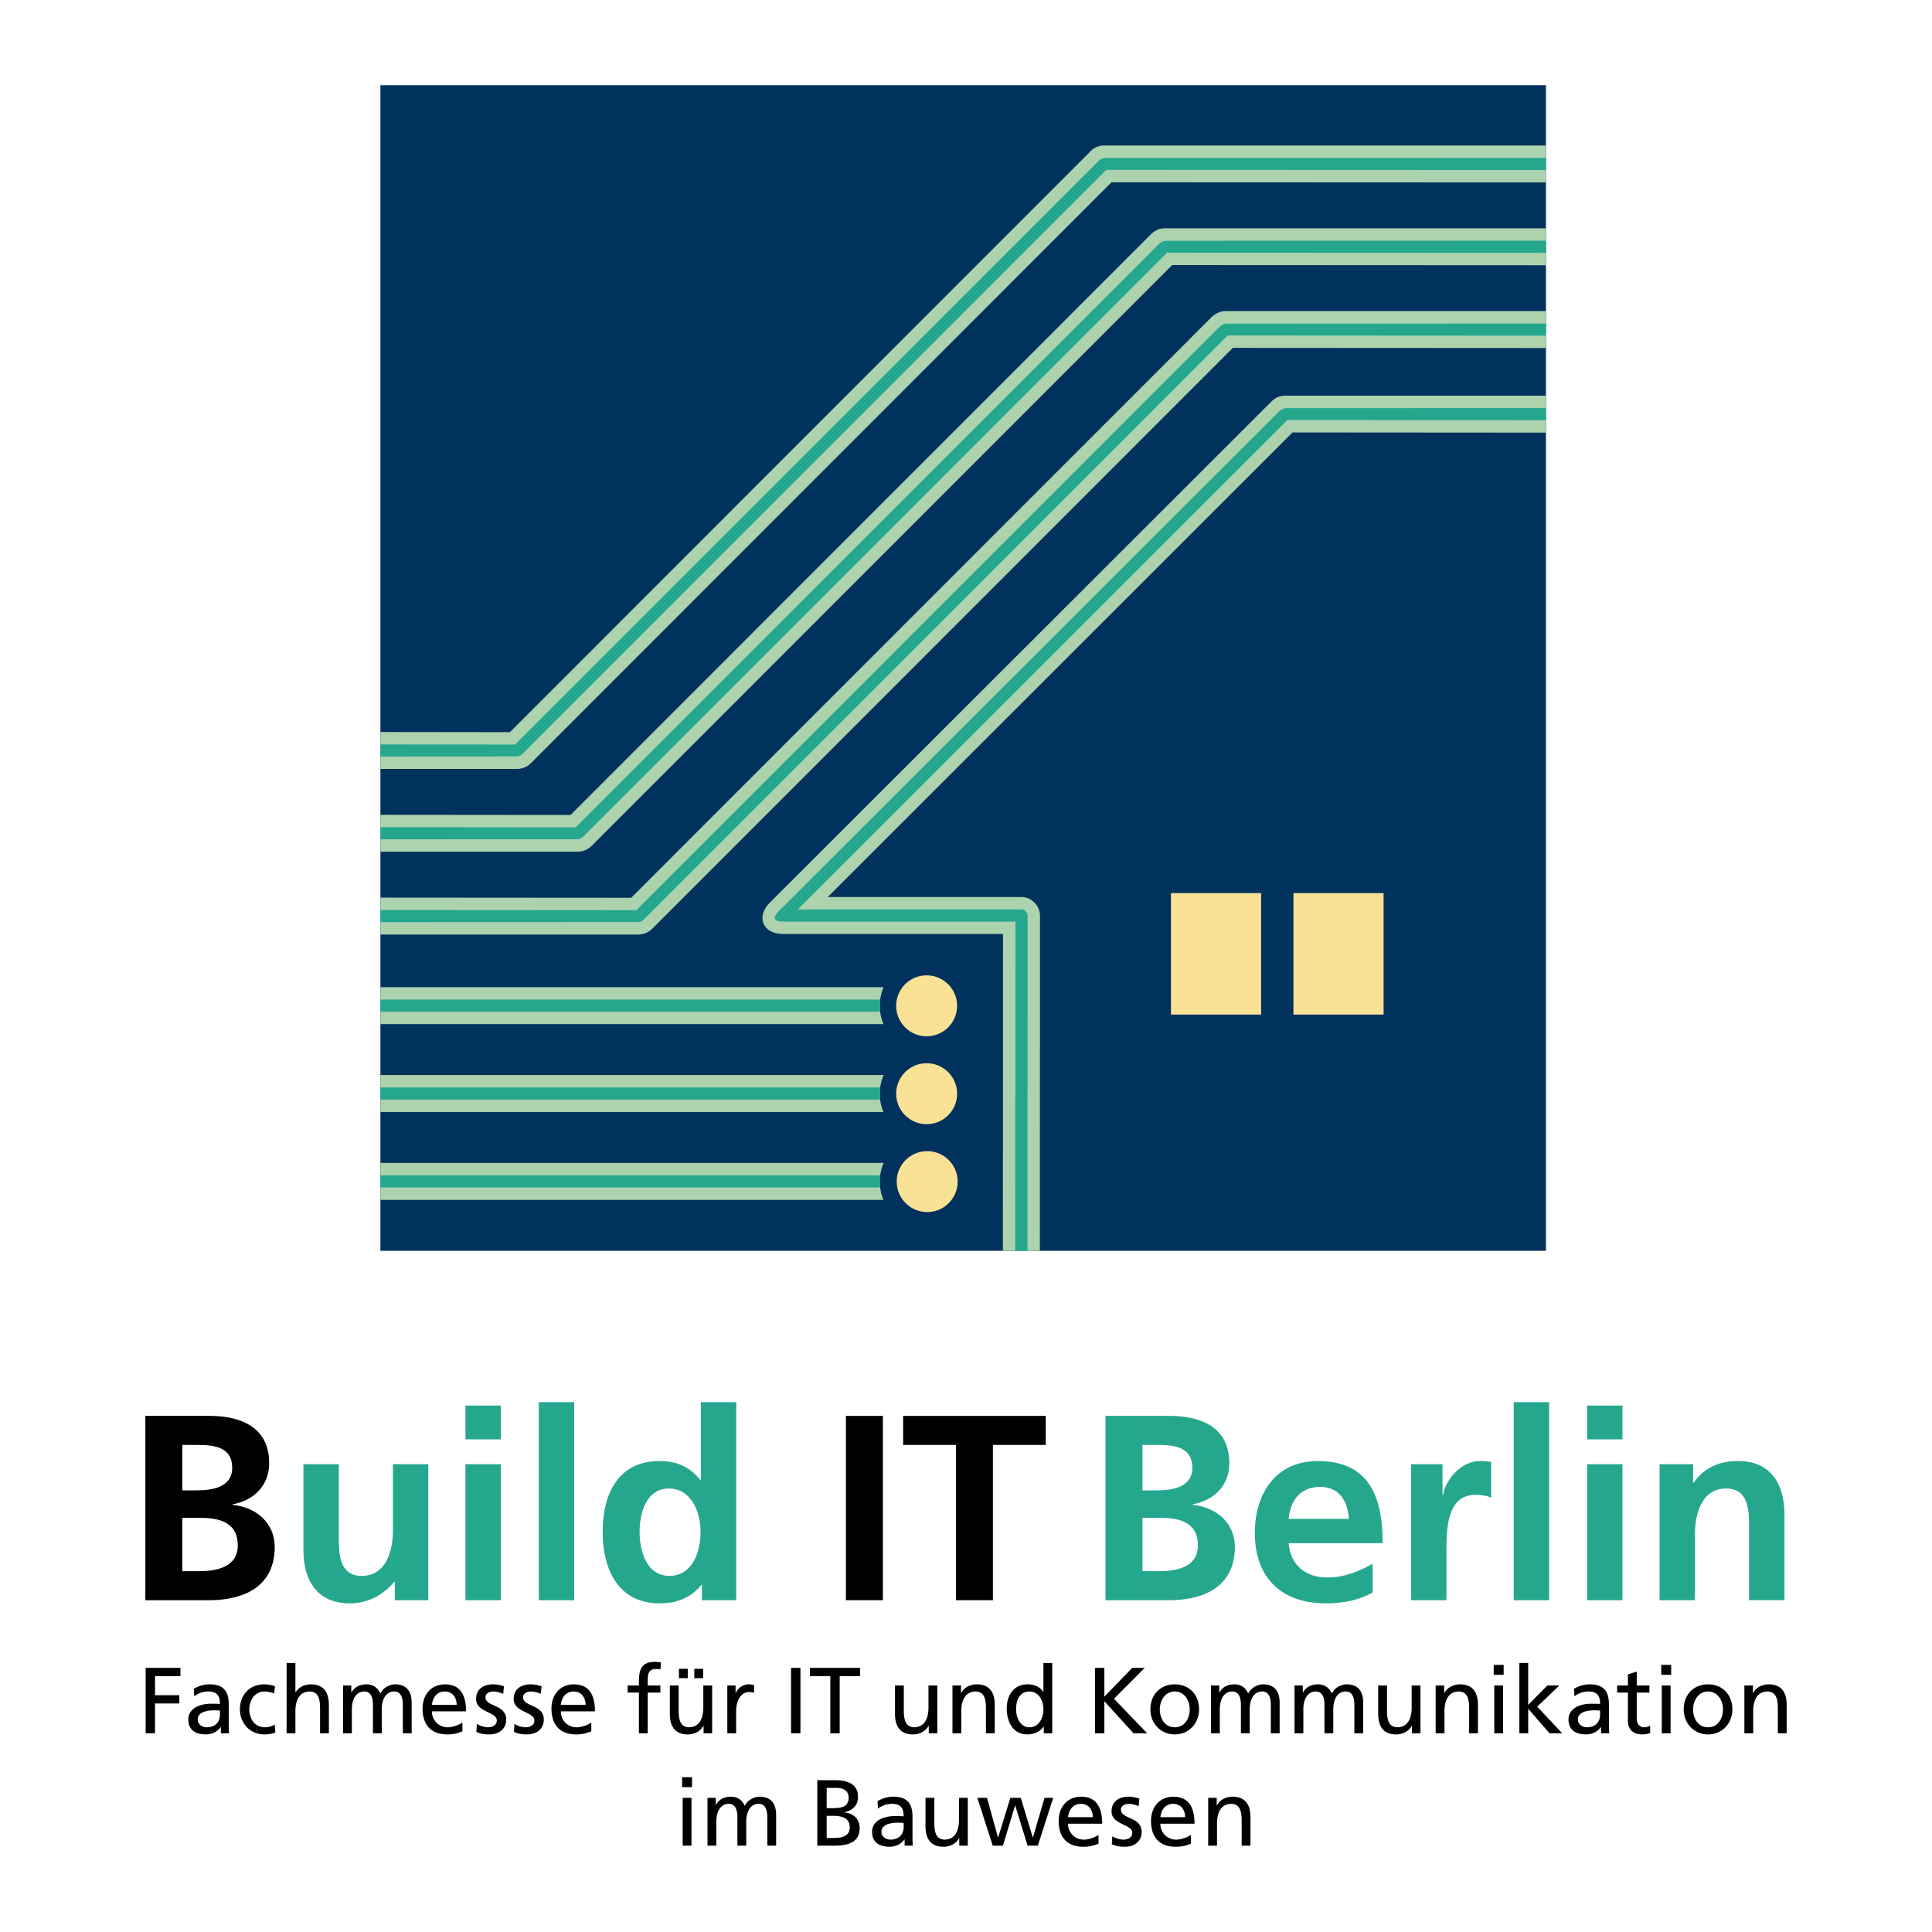<svg xmlns="http://www.w3.org/2000/svg" width="2500" height="2500" viewBox="0 0 192.756 192.756"><g fill-rule="evenodd" clip-rule="evenodd"><path fill="#fff" fill-opacity="0" d="M0 0h192.756v192.756H0V0z"/><path d="M18.189 151.433h1.739c1.844 0 3.793.368 3.793 2.766 0 2.134-2.081 2.555-3.793 2.555h-1.739v-5.321zm0-7.272h1.422c1.686 0 3.557.158 3.557 2.292 0 1.896-1.924 2.239-3.478 2.239h-1.501v-4.531zm-3.688 15.49h6.428c2.318 0 6.48-.686 6.48-5.322 0-2.265-1.712-3.951-4.215-4.188v-.053c2.187-.396 3.662-1.924 3.662-4.11 0-4.03-3.556-4.715-5.927-4.715h-6.428v18.388z"/><path d="M42.734 146.084h-3.53v6.639c0 1.739-.553 4.505-3.109 4.505-2.266 0-2.292-2.239-2.292-3.899v-7.244h-3.53v8.562c0 3.057 1.396 5.321 4.61 5.321 1.843 0 3.372-.843 4.452-2.159h.053v1.844h3.346v-13.569zM46.441 159.651h3.53v-13.567h-3.53v13.567zm0-16.044h3.53v-3.372h-3.53v3.372zM53.757 159.651h3.53v-19.757h-3.53v19.757zM63.812 152.828c0-1.817.632-4.32 2.924-4.32 2.266 0 3.161 2.424 3.161 4.32 0 1.923-.764 4.399-3.108 4.399-2.319.001-2.977-2.529-2.977-4.399zm6.217 6.823h3.425v-19.758h-3.53v7.771h-.052c-1.054-1.291-2.292-1.897-4.057-1.897-4.162 0-5.69 3.319-5.69 7.061 0 3.715 1.528 7.139 5.69 7.139 1.66 0 3.109-.526 4.162-1.844h.053v1.528h-.001z" fill="#25a78e"/><path d="M84.397 159.651h3.688v-18.387h-3.688v18.387zM95.375 159.651h3.687v-15.49h5.27v-2.897H90.105v2.897h5.27v15.49z"/><path d="M113.982 151.433h1.738c1.846 0 3.795.368 3.795 2.766 0 2.134-2.082 2.555-3.795 2.555h-1.738v-5.321zm0-7.272h1.424c1.686 0 3.555.158 3.555 2.292 0 1.896-1.922 2.239-3.477 2.239h-1.502v-4.531zm-3.687 15.49h6.428c2.318 0 6.48-.686 6.48-5.322 0-2.265-1.713-3.951-4.215-4.188v-.053c2.186-.396 3.662-1.924 3.662-4.11 0-4.03-3.557-4.715-5.928-4.715h-6.428v18.388h.001zM128.57 151.537c.158-1.817 1.158-3.188 3.135-3.188s2.766 1.476 2.871 3.188h-6.006zm8.377 4.479c-1.318.737-2.793 1.37-4.506 1.37-2.186 0-3.713-1.238-3.871-3.425h9.377c0-4.742-1.422-8.193-6.453-8.193-4.215 0-6.297 3.24-6.297 7.166 0 4.452 2.609 7.033 7.088 7.033 1.896 0 3.371-.368 4.662-1.079v-2.872zM140.785 159.651h3.529v-4.979c0-1.949 0-5.532 2.873-5.532.631 0 1.264.105 1.58.29v-3.557c-.369-.105-.738-.105-1.08-.105-2.107 0-3.557 2.134-3.715 3.398h-.053v-3.082h-3.135v13.567h.001zM151.025 159.651h3.53v-19.757h-3.53v19.757zM158.342 159.651h3.529v-13.567h-3.529v13.567zm0-16.044h3.529v-3.372h-3.529v3.372zM165.576 159.651h3.531v-6.639c0-1.738.553-4.505 3.109-4.505 2.264 0 2.291 2.239 2.291 3.898v7.245h3.529v-8.562c0-3.056-1.396-5.321-4.609-5.321-1.844 0-3.346.606-4.453 2.161h-.053v-1.845h-3.346v13.568h.001z" fill="#25a78e"/><path d="M68.111 184.14h.88v-4.771h-.88v4.771zm.935-6.828h-.992v.991h.992v-.991zM70.588 184.14h.879v-2.404c0-.889.355-1.768 1.253-1.768.711 0 .851.739.851 1.328v2.844h.88v-2.404c0-.889.355-1.768 1.253-1.768.711 0 .852.739.852 1.328v2.844h.879v-3.059c0-1.038-.439-1.824-1.656-1.824-.43 0-1.15.243-1.478.926-.252-.645-.804-.926-1.356-.926-.702 0-1.179.253-1.516.805h-.019v-.692h-.823v4.77h.001zM81.542 184.14h1.739c1.329 0 2.489-.337 2.489-1.739 0-.917-.627-1.497-1.516-1.572v-.019c.823-.205 1.347-.654 1.347-1.553 0-1.207-.936-1.646-2.292-1.646h-1.768v6.529h.001zm.936-2.975h.607c.805 0 1.693.141 1.693 1.15 0 .88-.758 1.058-1.6 1.058h-.701v-2.208h.001zm0-2.787h.982c.542 0 1.207.196 1.207.973 0 .963-.767 1.048-1.675 1.048h-.514v-2.021zM87.594 180.454c.356-.299.889-.486 1.385-.486.879 0 1.179.421 1.179 1.244-.346-.019-.589-.019-.935-.019-.908 0-2.217.374-2.217 1.571 0 1.038.72 1.487 1.75 1.487.804 0 1.272-.439 1.478-.729h.019v.617h.823c-.019-.141-.037-.393-.037-.936v-1.974c0-1.3-.552-1.974-1.918-1.974-.607 0-1.131.188-1.571.449l.044.75zm2.564 1.834c0 .711-.458 1.253-1.328 1.253-.402 0-.889-.271-.889-.776 0-.842 1.178-.916 1.656-.916.187 0 .374.019.561.019v.42zM96.556 179.369h-.879v2.208c0 1.16-.449 1.964-1.45 1.964-.767-.047-1.01-.589-1.01-1.702v-2.47h-.879v2.835c0 1.281.552 2.048 1.787 2.048.665 0 1.3-.327 1.562-.87h.019v.758h.852v-4.771h-.002zM105.078 179.369h-.861l-1.16 3.947h-.018l-1.197-3.947h-1.039l-1.215 3.947h-.02l-1.093-3.947h-.965l1.535 4.771h1.019l1.207-4.004h.018l1.234 4.004h1.022l1.533-4.771zM109.598 183.064c-.215.178-.889.477-1.469.477a1.56 1.56 0 0 1-1.57-1.59h3.404c0-1.534-.516-2.694-2.105-2.694-1.348 0-2.234 1.001-2.234 2.414 0 1.553.775 2.581 2.469 2.581.785 0 1.17-.187 1.506-.309v-.879h-.001zm-3.039-1.768c.064-.617.42-1.328 1.281-1.328.758 0 1.188.599 1.188 1.328h-2.469zM110.926 183.99c.402.215.861.262 1.311.262.85 0 1.664-.468 1.664-1.487 0-1.524-2.066-1.244-2.066-2.217 0-.393.393-.58.842-.58.205 0 .729.122.926.243l.074-.767c-.346-.104-.682-.188-1.094-.188-.945 0-1.684.478-1.684 1.469 0 1.338 2.066 1.263 2.066 2.133 0 .515-.496.683-.896.683-.254 0-.75-.112-1.096-.337l-.047.786zM118.811 183.064c-.215.178-.889.477-1.469.477a1.56 1.56 0 0 1-1.57-1.59h3.404c0-1.534-.514-2.694-2.105-2.694-1.346 0-2.234 1.001-2.234 2.414 0 1.553.775 2.581 2.469 2.581.785 0 1.17-.187 1.506-.309v-.879h-.001zm-3.04-1.768c.064-.617.42-1.328 1.281-1.328.758 0 1.188.599 1.188 1.328h-2.469zM120.541 184.14h.879v-2.207c0-1.16.449-1.965 1.451-1.965.766.047 1.01.59 1.01 1.703v2.469h.879v-2.834c0-1.281-.551-2.049-1.787-2.049-.664 0-1.299.327-1.561.87h-.02v-.758h-.852v4.771h.001zM14.532 172.931h.935v-2.975h2.423v-.823h-2.423v-1.908h2.535v-.824h-3.47v6.53zM19.38 169.245c.355-.3.888-.486 1.384-.486.879 0 1.178.421 1.178 1.244-.346-.02-.589-.02-.935-.02-.907 0-2.217.375-2.217 1.572 0 1.038.72 1.487 1.749 1.487.804 0 1.272-.439 1.478-.729h.019v.617h.823c-.019-.141-.038-.393-.038-.936v-1.974c0-1.3-.552-1.974-1.917-1.974-.608 0-1.132.187-1.571.449l.047.75zm2.563 1.833c0 .711-.458 1.254-1.328 1.254-.402 0-.889-.271-.889-.776 0-.842 1.179-.917 1.656-.917.187 0 .375.019.561.019v.42zM27.434 168.234c-.252-.103-.711-.187-1.066-.187-1.459 0-2.431 1.047-2.431 2.497 0 1.366.991 2.498 2.431 2.498.318 0 .739-.028 1.104-.196l-.065-.786a1.834 1.834 0 0 1-.944.271c-1.132 0-1.591-.936-1.591-1.787 0-.907.552-1.786 1.534-1.786.281 0 .617.065.954.205l.074-.729zM28.593 172.931h.879v-2.208c0-1.159.449-1.964 1.45-1.964.768.047 1.011.589 1.011 1.702v2.47h.879v-2.834c0-1.282-.552-2.049-1.787-2.049-.664 0-1.216.29-1.534.795h-.019v-2.928h-.879v7.016zM34.225 172.931h.879v-2.404c0-.889.355-1.768 1.253-1.768.711 0 .851.738.851 1.328v2.844h.88v-2.404c0-.889.355-1.768 1.253-1.768.71 0 .851.738.851 1.328v2.844h.879v-3.059c0-1.039-.439-1.824-1.655-1.824-.431 0-1.15.243-1.478.926-.252-.646-.805-.926-1.356-.926-.702 0-1.179.252-1.516.805h-.018v-.692h-.824v4.77h.001zM46.134 171.854c-.215.178-.889.478-1.469.478a1.561 1.561 0 0 1-1.571-1.591H46.5c0-1.533-.515-2.693-2.105-2.693-1.347 0-2.236 1.001-2.236 2.413 0 1.553.777 2.582 2.47 2.582.786 0 1.169-.188 1.506-.309v-.88h-.001zm-3.04-1.767c.065-.617.421-1.328 1.281-1.328.758 0 1.188.599 1.188 1.328h-2.469zM47.528 172.781c.402.215.86.262 1.31.262.851 0 1.665-.468 1.665-1.487 0-1.525-2.067-1.244-2.067-2.217 0-.394.393-.58.842-.58.206 0 .729.121.926.243l.075-.768c-.346-.103-.683-.187-1.095-.187-.944 0-1.684.477-1.684 1.469 0 1.337 2.067 1.263 2.067 2.133 0 .514-.496.683-.898.683-.253 0-.749-.112-1.095-.337l-.046.786zM51.278 172.781c.402.215.86.262 1.31.262.851 0 1.666-.468 1.666-1.487 0-1.525-2.068-1.244-2.068-2.217 0-.394.393-.58.842-.58.206 0 .73.121.926.243l.075-.768c-.346-.103-.683-.187-1.095-.187-.944 0-1.684.477-1.684 1.469 0 1.337 2.067 1.263 2.067 2.133 0 .514-.496.683-.898.683-.252 0-.749-.112-1.095-.337l-.046.786zM58.995 171.854c-.215.178-.889.478-1.469.478a1.562 1.562 0 0 1-1.572-1.591h3.405c0-1.533-.514-2.693-2.104-2.693-1.347 0-2.235 1.001-2.235 2.413 0 1.553.776 2.582 2.469 2.582.786 0 1.169-.188 1.506-.309v-.88zm-3.041-1.767c.065-.617.421-1.328 1.282-1.328.758 0 1.188.599 1.188 1.328h-2.47zM63.745 172.931h.879v-4.06h1.263v-.711h-1.263v-.515c0-.646.093-1.132.851-1.132.15 0 .318.019.421.056l.037-.711c-.177-.027-.365-.056-.589-.056-1.3 0-1.6.758-1.6 1.917v.44h-1.123v.711h1.123v4.061h.001zM67.738 167.431h.88v-.936h-.88v.936zm1.534 0h.879v-.936h-.879v.936zm1.777.729h-.879v2.207c0 1.16-.449 1.965-1.45 1.965-.767-.047-1.011-.59-1.011-1.702v-2.47h-.879v2.834c0 1.281.552 2.049 1.787 2.049.664 0 1.3-.327 1.562-.87h.019v.758h.852v-4.771h-.001zM72.565 172.931h.879v-2.17c0-1.197.515-1.946 1.301-1.946.149 0 .327.019.486.085v-.786c-.187-.038-.318-.065-.58-.065-.505 0-1.011.355-1.244.852h-.019v-.739h-.823v4.769zM78.923 172.931h.936v-6.53h-.936v6.53zM82.841 172.931h.935v-5.706h2.03v-.824h-4.995v.824h2.03v5.706zM93.513 168.16h-.879v2.207c0 1.16-.449 1.965-1.45 1.965-.767-.047-1.01-.59-1.01-1.702v-2.47h-.879v2.834c0 1.281.552 2.049 1.787 2.049.664 0 1.3-.327 1.562-.87h.019v.758h.852v-4.771h-.002zM95.028 172.931h.879v-2.208c0-1.159.449-1.964 1.45-1.964.768.047 1.01.589 1.01 1.702v2.47h.879v-2.834c0-1.282-.551-2.049-1.785-2.049-.666 0-1.301.327-1.563.87h-.019v-.758h-.852v4.771h.001zM104.139 172.931h.842v-7.016h-.879v2.899h-.018c-.271-.439-.75-.767-1.582-.767-1.385 0-2.059 1.132-2.059 2.413 0 1.3.609 2.582 2.049 2.582.852 0 1.395-.431 1.629-.786h.018v.675zm-2.76-2.405c-.018-.87.355-1.768 1.311-1.768.953 0 1.412.907 1.412 1.796 0 .795-.412 1.777-1.402 1.777-.946.001-1.339-1.057-1.321-1.805zM109.246 172.931h.936v-3.2l2.908 3.2h1.365l-3.31-3.443 3.068-3.087h-1.244l-2.787 2.872v-2.872h-.936v6.53zM114.777 170.545c0 1.366.99 2.498 2.432 2.498 1.432 0 2.424-1.132 2.424-2.498 0-1.45-.975-2.497-2.424-2.497-1.459 0-2.432 1.047-2.432 2.497zm.936 0c0-.907.551-1.786 1.496-1.786.936 0 1.488.879 1.488 1.786 0 .852-.459 1.787-1.488 1.787-1.037 0-1.496-.936-1.496-1.787zM120.82 172.931h.879v-2.404c0-.889.355-1.768 1.254-1.768.711 0 .852.738.852 1.328v2.844h.879v-2.404c0-.889.355-1.768 1.254-1.768.711 0 .852.738.852 1.328v2.844h.879v-3.059c0-1.039-.439-1.824-1.656-1.824-.43 0-1.15.243-1.479.926-.252-.646-.805-.926-1.355-.926-.701 0-1.18.252-1.516.805h-.02v-.692h-.822v4.77h-.001zM129.156 172.931h.879v-2.404c0-.889.355-1.768 1.254-1.768.711 0 .852.738.852 1.328v2.844h.879v-2.404c0-.889.355-1.768 1.254-1.768.711 0 .852.738.852 1.328v2.844h.879v-3.059c0-1.039-.439-1.824-1.656-1.824-.43 0-1.15.243-1.477.926-.254-.646-.805-.926-1.357-.926-.701 0-1.178.252-1.516.805h-.018v-.692h-.824v4.77h-.001zM141.721 168.16h-.879v2.207c0 1.16-.449 1.965-1.449 1.965-.768-.047-1.012-.59-1.012-1.702v-2.47h-.879v2.834c0 1.281.553 2.049 1.787 2.049.664 0 1.301-.327 1.562-.87h.018v.758h.852v-4.771zM143.236 172.931h.879v-2.208c0-1.159.449-1.964 1.451-1.964.766.047 1.01.589 1.01 1.702v2.47h.879v-2.834c0-1.282-.551-2.049-1.787-2.049-.664 0-1.299.327-1.561.87h-.02v-.758h-.852v4.771h.001zM149.084 172.931h.879v-4.771h-.879v4.771zm.936-6.829h-.992v.992h.992v-.992zM151.588 172.931h.881v-2.452l2.131 2.452h1.263l-2.496-2.657 2.215-2.114h-1.197l-1.916 1.937v-4.182h-.881v7.016zM157.08 169.245c.355-.3.889-.486 1.385-.486.879 0 1.178.421 1.178 1.244-.346-.02-.59-.02-.936-.02-.906 0-2.217.375-2.217 1.572 0 1.038.721 1.487 1.75 1.487.803 0 1.271-.439 1.477-.729h.02v.617h.822c-.018-.141-.037-.393-.037-.936v-1.974c0-1.3-.551-1.974-1.918-1.974-.607 0-1.131.187-1.57.449l.046.75zm2.563 1.833c0 .711-.459 1.254-1.328 1.254-.402 0-.889-.271-.889-.776 0-.842 1.178-.917 1.656-.917.186 0 .373.019.561.019v.42zM164.562 168.16h-1.264v-1.385l-.879.28v1.104h-1.076v.711h1.076v2.787c0 .954.562 1.385 1.469 1.385.281 0 .553-.075.748-.131v-.749a1.075 1.075 0 0 1-.598.169c-.402 0-.74-.3-.74-.852v-2.609h1.264v-.71zM165.797 172.931h.879v-4.771h-.879v4.771zm.935-6.829h-.992v.992h.992v-.992zM167.984 170.545c0 1.366.99 2.498 2.432 2.498 1.432 0 2.422-1.132 2.422-2.498 0-1.45-.973-2.497-2.422-2.497-1.459 0-2.432 1.047-2.432 2.497zm.936 0c0-.907.551-1.786 1.496-1.786.936 0 1.486.879 1.486 1.786 0 .852-.457 1.787-1.486 1.787-1.039 0-1.496-.936-1.496-1.787zM174.037 172.931h.879v-2.208c0-1.159.449-1.964 1.449-1.964.768.047 1.01.589 1.01 1.702v2.47h.881v-2.834c0-1.282-.553-2.049-1.787-2.049-.664 0-1.301.327-1.562.87h-.02v-.758h-.85v4.771z"/><path fill="#00325d" d="M37.954 124.792V8.504h116.288v116.288H37.954z"/><path d="M120.939 31.579c.357-.306.867-.546 1.303-.54h32v3.687l-31.244-.018L65.035 92.7a2.038 2.038 0 0 1-1.305.541H37.954v-3.687l25.021.018 57.964-57.993z" fill="#acd2ae"/><path d="M114.809 23.396c.371-.372.836-.619 1.383-.619h38.051v3.688l-37.295-.019-57.965 57.992a2.016 2.016 0 0 1-1.305.541H37.954v-3.686l18.969.017 57.886-57.914z" fill="#acd2ae"/><path d="M108.836 15.056c.346-.347.848-.54 1.303-.54h44.104v3.688l-43.348-.019-57.964 57.992c-.312.312-.818.54-1.304.54H37.954v-3.685l12.917.016 57.965-57.992zM82.582 89.497h19.334c.984 0 1.846.86 1.844 1.845l-.014 33.45h-3.689l.014-31.606H78.125c-2.026 0-2.737-1.718-1.304-3.149l50.075-50.021c.285-.292.744-.54 1.305-.54h26.041v3.687l-25.287-.018-46.373 46.352z" fill="#acd2ae"/><path d="M88.147 102.176H37.954v-3.688h50.209c-.248.57-.386 1.2-.386 1.863 0 .647.132 1.264.37 1.825zM88.147 110.944H37.954v-3.688h50.209a4.662 4.662 0 0 0-.386 1.863c0 .648.132 1.265.37 1.825zM88.147 119.714H37.954v-3.689h50.209a4.665 4.665 0 0 0-.386 1.863c0 .648.132 1.265.37 1.826z" fill="#acd2ae"/><path d="M122.486 33.471L64.202 91.768a.796.796 0 0 1-.487.225l-25.761.01v-1.21l25.533.018 58.25-58.263c.189-.161.434-.259.701-.259l31.805-.009v1.21l-31.757-.019z" fill="#25a78e"/><path d="M116.434 25.209L58.15 83.505a.844.844 0 0 1-.518.225l-19.679.009v-1.208l19.481.017 58.284-58.297c.188-.134.418-.227.66-.227l37.863-.008v1.21l-37.807-.017z" fill="#25a78e"/><path d="M110.383 16.947L52.099 75.244a.828.828 0 0 1-.563.225l-13.582.008V74.27l13.43.016 58.285-58.297c.189-.138.42-.225.668-.225l43.906-.009v1.21l-43.86-.018zM77.697 90.912l49.963-49.91c.191-.151.469-.28.713-.28l25.869-.008v1.209l-25.799-.018-48.852 48.829h22.325c.301 0 .605.306.605.607l-.014 33.451h-1.213l.014-32.844H78.125c-.922-.001-1.081-.384-.428-1.036z" fill="#25a78e"/><path d="M37.954 99.725h49.864a4.793 4.793 0 0 0-.004 1.213h-49.86v-1.213zM37.954 108.494h49.864a4.766 4.766 0 0 0-.004 1.213h-49.86v-1.213zM37.954 117.263h49.864a4.777 4.777 0 0 0-.004 1.213h-49.86v-1.213z" fill="#25a78e"/><path d="M92.451 97.312a3.039 3.039 0 1 1 0 6.078 3.039 3.039 0 0 1 0-6.078zM92.451 106.08a3.039 3.039 0 1 1 0 6.078 3.039 3.039 0 0 1 0-6.078zM92.451 114.85a3.039 3.039 0 1 1 0 6.077 3.039 3.039 0 0 1 0-6.077zM116.826 89.104h8.996v12.12h-8.996v-12.12zM129.045 89.104h8.996v12.12h-8.996v-12.12z" fill="#f9e196"/></g></svg>
